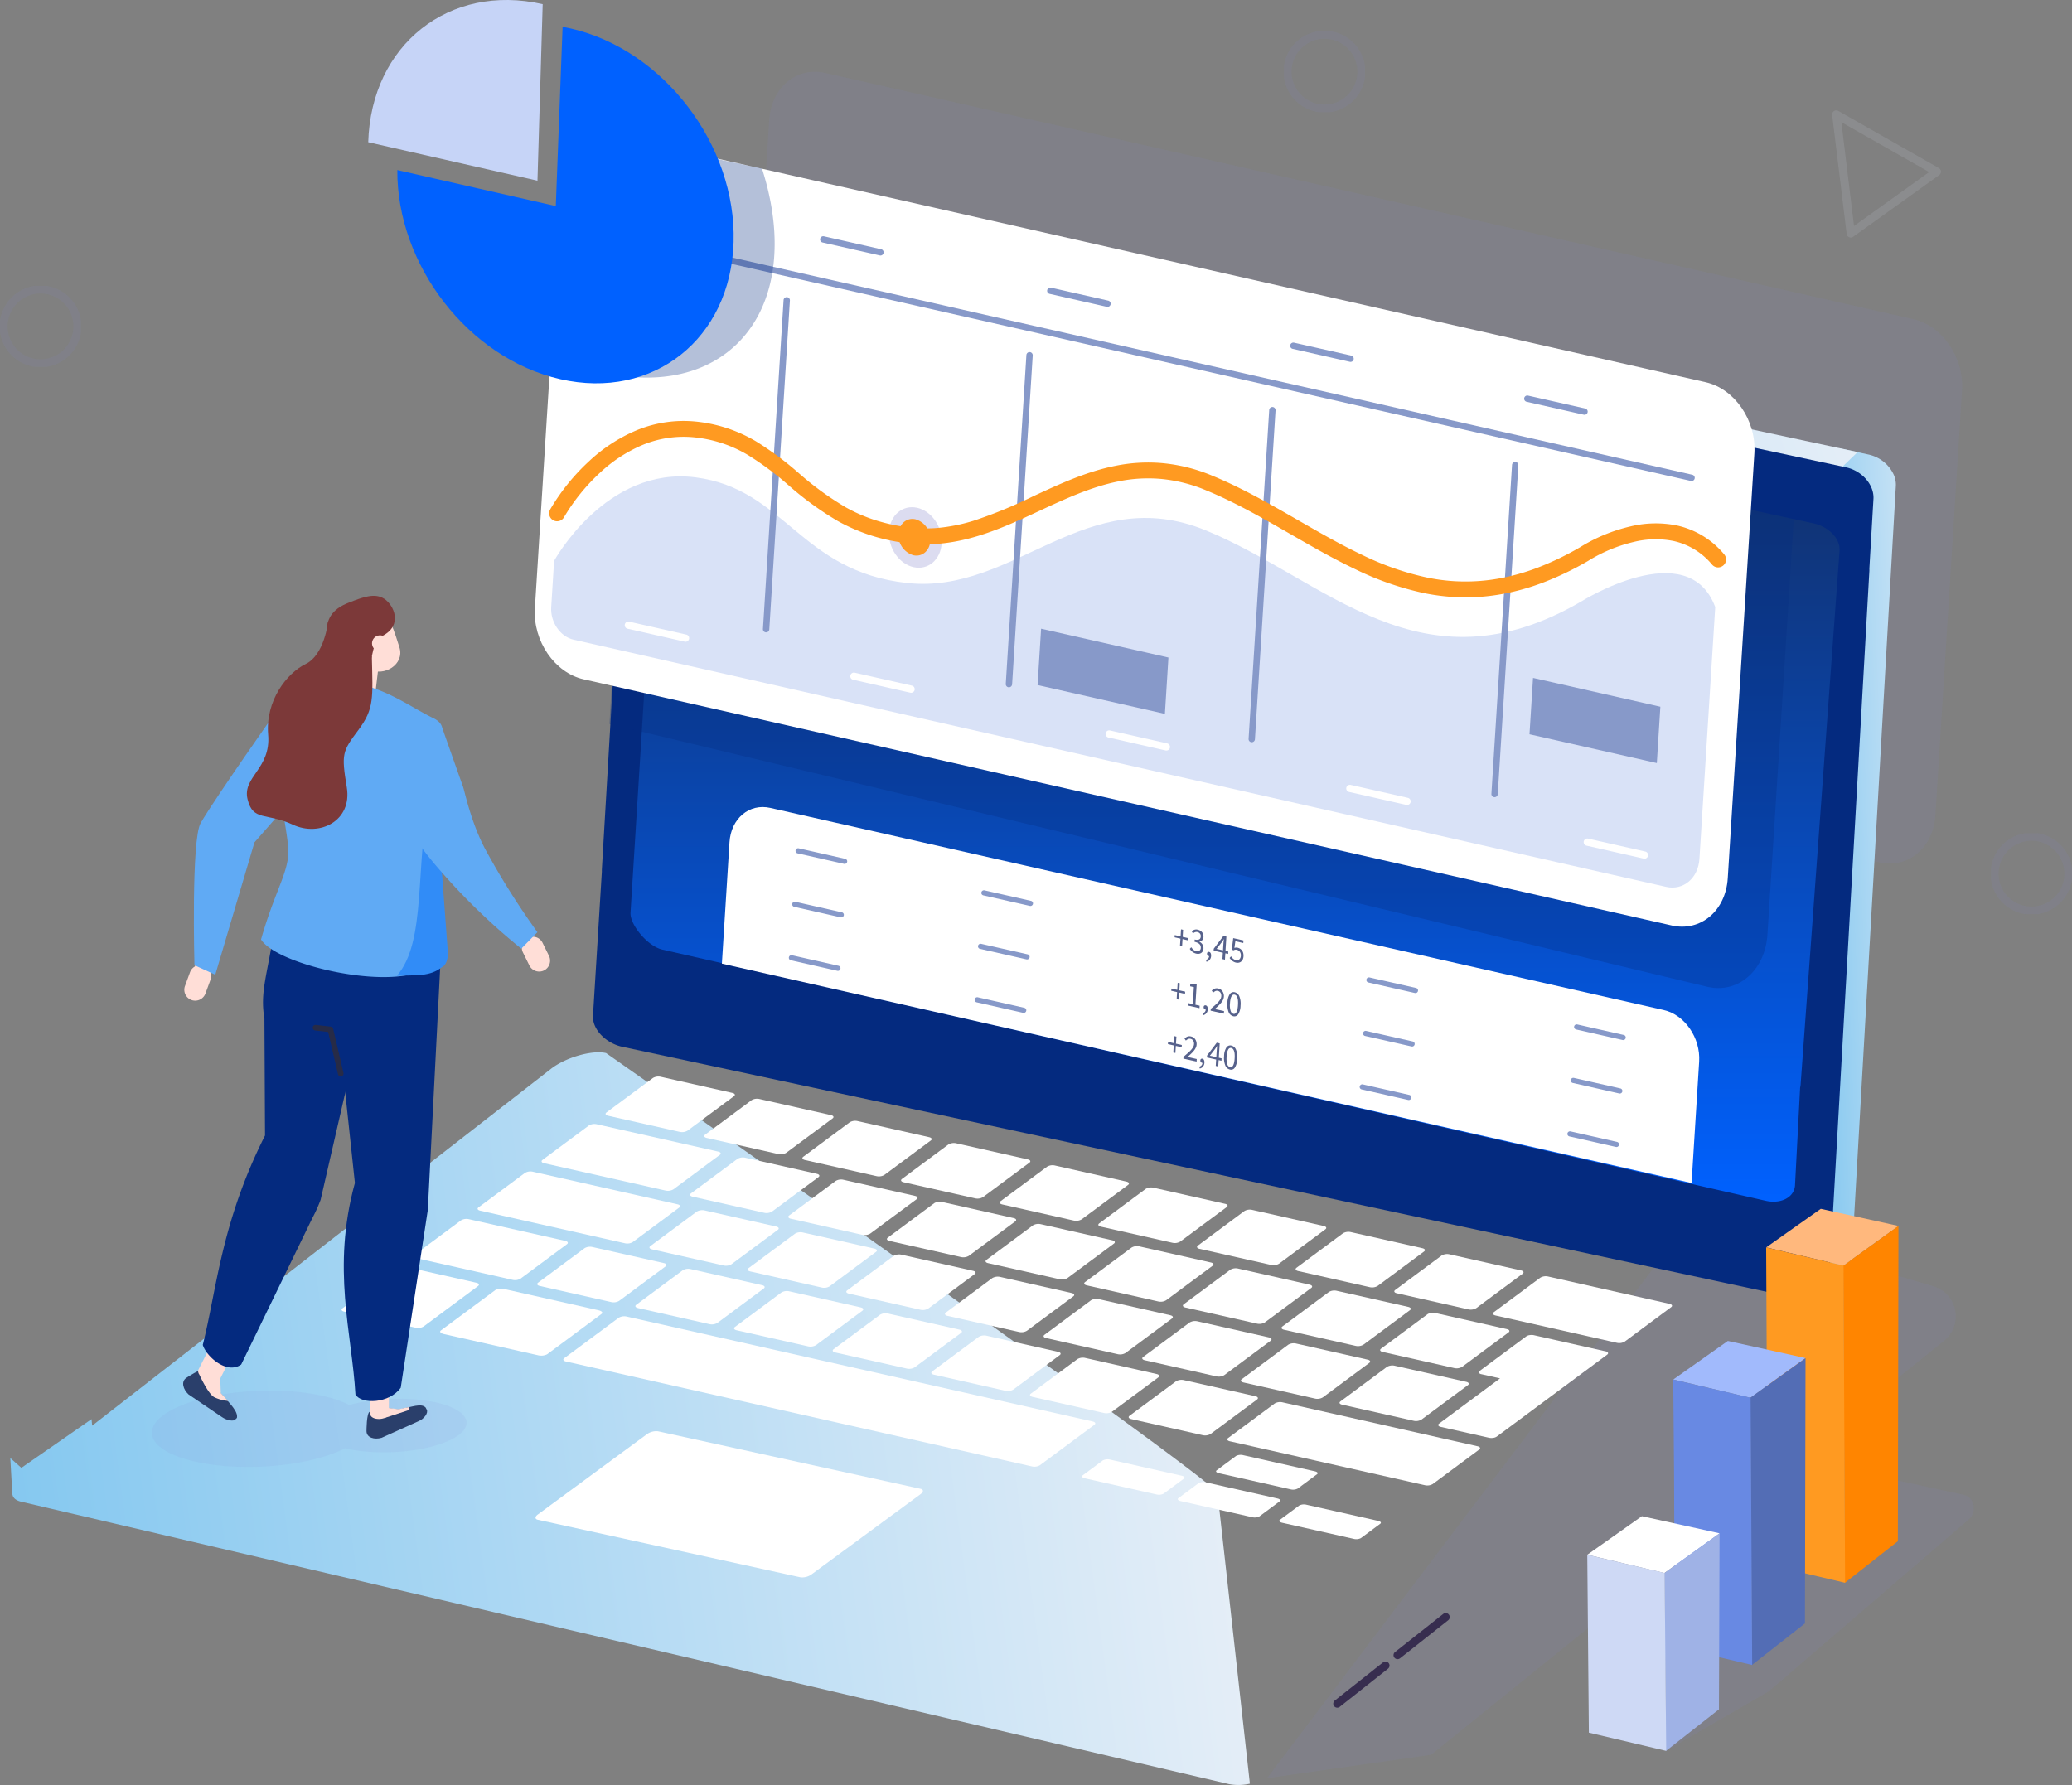 <svg id="digital-marketing-score" xmlns="http://www.w3.org/2000/svg" xmlns:xlink="http://www.w3.org/1999/xlink" width="556.516" height="479.489" viewBox="0 0 556.516 479.489">
  <rect x="0" y="0" width="556.516" height="479.489" fill="#808080" stroke="none"/>
  <defs>
    <clipPath id="clip-path">
      <rect id="Rectangle_5396" data-name="Rectangle 5396" width="556.516" height="479.489" fill="none"/>
    </clipPath>
    <clipPath id="clip-path-2">
      <rect id="Rectangle_5394" data-name="Rectangle 5394" width="327.617" height="212.693" fill="none"/>
    </clipPath>
    <clipPath id="clip-path-3">
      <rect id="Rectangle_5395" data-name="Rectangle 5395" width="185.01" height="151.23" fill="none"/>
    </clipPath>
    <linearGradient id="linear-gradient" x1="-0.019" y1="0.398" x2="1.696" y2="-0.234" gradientUnits="objectBoundingBox">
      <stop offset="0" stop-color="#85c8f0"/>
      <stop offset="1" stop-color="#eff2f8"/>
    </linearGradient>
    <linearGradient id="linear-gradient-2" x1="-0.019" y1="0.398" x2="1.063" y2="0.311" xlink:href="#linear-gradient"/>
    <clipPath id="clip-path-4">
      <path id="Path_29993" data-name="Path 29993" d="M150.6,309.312,6.178,419.978c-3.954,3.09-4.126,6.325-.381,7.191l323.555,74.768c3.744.865,10.044-.955,14-4.045l141.8-110.781c3.954-3.089,4.126-6.325.381-7.191L165.15,305.887a12.331,12.331,0,0,0-2.734-.274c-3.776,0-8.694,1.263-11.814,3.7" transform="translate(-3.097 -305.613)" fill="none"/>
    </clipPath>
    <linearGradient id="linear-gradient-6" x1="0.5" x2="0.5" y2="1" gradientUnits="objectBoundingBox">
      <stop offset="0" stop-color="#162447"/>
      <stop offset="1" stop-color="#0061ff"/>
    </linearGradient>
    <clipPath id="clip-path-5">
      <rect id="Rectangle_5398" data-name="Rectangle 5398" width="21.769" height="21.769" fill="none"/>
    </clipPath>
    <clipPath id="clip-path-8">
      <rect id="Rectangle_5401" data-name="Rectangle 5401" width="319.1" height="200.127" fill="none"/>
    </clipPath>
    <clipPath id="clip-path-9">
      <rect id="Rectangle_5402" data-name="Rectangle 5402" width="84.533" height="20.525" fill="none"/>
    </clipPath>
    <clipPath id="clip-path-10">
      <rect id="Rectangle_5403" data-name="Rectangle 5403" width="82.698" height="74.324" fill="none"/>
    </clipPath>
    <clipPath id="clip-path-11">
      <rect id="Rectangle_5404" data-name="Rectangle 5404" width="58.768" height="66.96" fill="none"/>
    </clipPath>
    <clipPath id="clip-path-12">
      <path id="Path_30106" data-name="Path 30106" d="M162.167,56.225,119.6,46.549c-.149,25.6,19.21,50.594,43.769,56.176,24.939,5.669,45.782-10.824,46.552-36.837S191.1,14.189,166.162,8.52c-.728-.166-1.451-.305-2.17-.431Z" transform="translate(-119.601 -8.089)" fill="none"/>
    </clipPath>
    <linearGradient id="linear-gradient-7" x1="-1.168" y1="4.708" x2="-1.158" y2="4.708" xlink:href="#linear-gradient-6"/>
  </defs>
  <g id="Group_18446" data-name="Group 18446">
    <g id="Group_18415" data-name="Group 18415">
      <g id="Group_18414" data-name="Group 18414" clip-path="url(#clip-path)">
        <g id="Group_18410" data-name="Group 18410" transform="translate(199.402 19.284)" opacity="0.1">
          <g id="Group_18409" data-name="Group 18409">
            <g id="Group_18408" data-name="Group 18408" clip-path="url(#clip-path-2)">
              <path id="Path_29986" data-name="Path 29986" d="M537.986,88.058,245.729,21.931c-7.769-1.758-14.512,3.926-15.062,12.7L223.513,148.8c-.55,8.769,5.3,17.3,13.072,19.061l292.257,66.126c7.768,1.758,14.512-3.926,15.062-12.7l7.155-114.172c.55-8.769-5.3-17.3-13.072-19.061" transform="translate(-223.477 -21.612)" fill="#8288d4"/>
            </g>
          </g>
        </g>
        <g id="Group_18413" data-name="Group 18413" transform="translate(340.295 326.437)" opacity="0.1">
          <g id="Group_18412" data-name="Group 18412">
            <g id="Group_18411" data-name="Group 18411" clip-path="url(#clip-path-3)">
              <path id="Path_29987" data-name="Path 29987" d="M381.381,517.08l44.087-6.29L563.253,399.563a8.427,8.427,0,0,0-2.9-14.639L495.931,365.85Z" transform="translate(-381.381 -365.85)" fill="#8288d4"/>
            </g>
          </g>
        </g>
        <path id="Path_29988" data-name="Path 29988" d="M567.889,144.609a6.8,6.8,0,0,0-.543-2.486l-.006-.016a9.738,9.738,0,0,0-6.235-5.322c-.169-.049-.339-.092-.512-.13l-7.651-1.639-8.243,6.728c1.231.284,8.664,1.272,9.718,1.975,3.151,1.427,5.743,4.65,5.346,8.257l-1.387,23.615c-.481-.1-5.581,7.276-5.42,7.36.021.011-5.015,176.1-5.015,176.1-.046.8-2.929,6.572-2.184,5.982l7.671-8.172a9.492,9.492,0,0,0,2.7-5.835L567.764,147.1c.054-1.087.137-1.985.125-2.456a.125.125,0,0,0,0-.04" transform="translate(-58.68 -14.545)" fill="url(#linear-gradient)"/>
        <path id="Path_29989" data-name="Path 29989" d="M519.9,127.946l-313.2-67.061-.021,0-.467-.1h0a9.621,9.621,0,0,0-2.831-.316h0a8.13,8.13,0,0,0-1.1.133,6.527,6.527,0,0,0-2.762,1.241l-4.974,3.947a36.266,36.266,0,0,0,4.736,1.664l313.691,67.166ZM203.842,62.07Z" transform="translate(-20.956 -6.513)" fill="url(#linear-gradient-2)"/>
        <path id="Path_29990" data-name="Path 29990" d="M515.061,132.5,199.054,64.839c-4.288-.917-7.939,1.384-8.162,5.143l-10.009,170.53c-.011.189-.007.377,0,.566L178.5,279.791c-.221,3.76,3.568,7.445,7.857,8.363l316,67.66c4.289.918,7.945-1.382,8.162-5.142l10.8-190.3a6.066,6.066,0,0,0,0-.675l1.1-18.727c.221-3.759-3.076-7.549-7.364-8.467" transform="translate(-19.229 -6.963)" fill="#042a7f"/>
        <path id="Path_29991" data-name="Path 29991" d="M488.068,384.75l-11.008,8.486-3-4.379L163.133,317.007c-3.745-.866-10.848,1.157-14.8,4.246L25.1,417.1l-.16-1.763L6.091,428.428l-2.839-.257,1.071,7.638c.454,1.611,1.8-.337,3.068-.045l323.074,77.622c3.745.866,10.068-.753,14.022-3.843L483.072,401.38c2.158-1.686,3.759-4.613,3.641-5.977Z" transform="translate(-0.35 -34.129)" fill="url(#linear-gradient-2)"/>
        <path id="Path_29992" data-name="Path 29992" d="M163.116,317.006c-3.745-.866-10.847,1.157-14.8,4.247L25.083,417.1l-.159-1.762L6.074,428.427,3.1,425.792l.533,9.361c.022,1.545,1.272,2.115,2.541,2.408l324.28,75.825a13.786,13.786,0,0,0,5.585-.122l-8.677-77.955c2.158-1.686-164.24-118.3-164.24-118.3" transform="translate(-0.333 -34.129)" fill="url(#linear-gradient-2)"/>
      </g>
    </g>
    <g id="Group_18417" data-name="Group 18417" transform="translate(2.763 272.69)">
      <g id="Group_18416" data-name="Group 18416" clip-path="url(#clip-path-4)">
        <rect id="Rectangle_5397" data-name="Rectangle 5397" width="487.222" height="197.189" transform="translate(-1.045 0)" fill="url(#linear-gradient-2)"/>
      </g>
    </g>
    <g id="Group_18440" data-name="Group 18440" transform="translate(0 0)">
      <g id="Group_18445" data-name="Group 18445">
        <path id="Path_29994" data-name="Path 29994" d="M204.293,338.641a2.907,2.907,0,0,1-2.075.324l-19.243-4.334c-.694-.156-.891-.556-.441-.891l12.475-9.256a2.9,2.9,0,0,1,2.076-.324l19.243,4.334c.692.156.892.554.44.89Z" transform="translate(-19.638 -34.915)" fill="#fff"/>
        <path id="Path_29995" data-name="Path 29995" d="M229.73,363a2.894,2.894,0,0,1-2.082.326l-19.24-4.333c-.693-.156-.886-.554-.431-.891l12.48-9.261a2.894,2.894,0,0,1,2.062-.319l19.241,4.333c.7.158.892.557.45.885Z" transform="translate(-22.379 -37.539)" fill="#fff"/>
        <path id="Path_29996" data-name="Path 29996" d="M217.5,378.872a2.893,2.893,0,0,1-2.07.32l-19.245-4.335c-.683-.154-.9-.551-.444-.886l12.482-9.262a2.93,2.93,0,0,1,2.067-.319l19.244,4.335c.692.155.89.556.448.884Z" transform="translate(-21.061 -39.249)" fill="#fff"/>
        <path id="Path_29997" data-name="Path 29997" d="M183.7,389.888a2.906,2.906,0,0,1-2.066.323l-19.244-4.334c-.686-.154-.884-.556-.439-.887l12.479-9.26a2.921,2.921,0,0,1,2.071-.325l19.244,4.334c.689.154.881.557.434.889Z" transform="translate(-17.422 -40.436)" fill="#fff"/>
        <path id="Path_29998" data-name="Path 29998" d="M124.825,397.415a2.9,2.9,0,0,1-2.073.322L103.509,393.4c-.694-.156-.893-.554-.443-.889l14.651-10.871a2.931,2.931,0,0,1,2.074-.321l19.242,4.334c.693.155.883.56.443.887Z" transform="translate(-11.077 -41.073)" fill="#fff"/>
        <path id="Path_29999" data-name="Path 29999" d="M161.2,405.608a3.576,3.576,0,0,1-2.467.233l-25.211-5.678c-.9-.2-1.28-.642-.831-.975l14.653-10.872a3.625,3.625,0,0,1,2.461-.234l25.21,5.677c.914.206,1.277.65.837.976Z" transform="translate(-14.274 -41.797)" fill="#fff"/>
        <path id="Path_30000" data-name="Path 30000" d="M347.639,448.553a2.767,2.767,0,0,1-1.936.22l-19.228-4.33c-.7-.158-.968-.512-.593-.79l5.417-4.02a2.8,2.8,0,0,1,1.951-.218l19.228,4.331c.693.155.95.511.579.786Z" transform="translate(-35.089 -47.33)" fill="#fff"/>
        <path id="Path_30001" data-name="Path 30001" d="M376.461,455.4a2.767,2.767,0,0,1-1.936.22l-19.228-4.33c-.7-.158-.968-.512-.593-.79l5.417-4.02a2.8,2.8,0,0,1,1.95-.218l19.228,4.33c.692.156.949.512.578.787Z" transform="translate(-38.194 -48.068)" fill="#fff"/>
        <path id="Path_30002" data-name="Path 30002" d="M407,461.969a2.764,2.764,0,0,1-1.914.2l-19.235-4.332c-.69-.155-.973-.5-.612-.77l5.218-3.872a2.8,2.8,0,0,1,1.919-.2l19.235,4.332c.693.156.964.5.607.769Z" transform="translate(-41.485 -48.793)" fill="#fff"/>
        <path id="Path_30003" data-name="Path 30003" d="M387.976,447.056a2.76,2.76,0,0,1-1.914.2l-19.235-4.331c-.69-.155-.973-.5-.612-.77l5.218-3.872a2.8,2.8,0,0,1,1.919-.2l19.235,4.332c.692.156.964.5.607.769Z" transform="translate(-39.435 -47.187)" fill="#fff"/>
        <path id="Path_30004" data-name="Path 30004" d="M297.558,436.3a2.924,2.924,0,0,1-2.083.319l-125.216-28.2c-.683-.153-.9-.555-.445-.889l14.652-10.872a2.953,2.953,0,0,1,2.075-.32l125.217,28.2c.7.156.893.563.453.89Z" transform="translate(-18.268 -42.691)" fill="#fff"/>
        <path id="Path_30005" data-name="Path 30005" d="M158.946,403.8a.331.331,0,0,1-.2,0l-14.709-3.313c-.08-.019-.125-.051-.1-.071l.91-.675a.324.324,0,0,1,.2,0l14.709,3.312c.081.019.126.051.1.071Z" transform="translate(-15.506 -43.063)" fill="#fff"/>
        <path id="Path_30006" data-name="Path 30006" d="M117.686,393.016a.159.159,0,0,1-.114.023l-6.244-1.406c-.034-.008-.04-.031-.012-.052l.91-.675a.162.162,0,0,1,.113-.024l6.244,1.407c.035.008.04.031.012.052Z" transform="translate(-11.99 -42.11)" fill="#fff"/>
        <path id="Path_30007" data-name="Path 30007" d="M213.264,396.534a2.908,2.908,0,0,1-2.075.32l-19.241-4.333c-.683-.153-.891-.558-.446-.888l12.479-9.26a2.949,2.949,0,0,1,2.079-.324l19.24,4.333c.7.157.89.559.443.891Z" transform="translate(-20.605 -41.152)" fill="#fff"/>
        <path id="Path_30008" data-name="Path 30008" d="M242.956,403.221a2.915,2.915,0,0,1-2.066.323l-19.24-4.333c-.69-.155-.892-.558-.447-.889l12.479-9.26a2.936,2.936,0,0,1,2.08-.323L255,393.072c.683.153.881.557.434.889Z" transform="translate(-23.805 -41.872)" fill="#fff"/>
        <path id="Path_30009" data-name="Path 30009" d="M272.652,409.908a2.907,2.907,0,0,1-2.066.323L251.341,405.9c-.687-.155-.882-.556-.436-.887l12.478-9.26a2.912,2.912,0,0,1,2.07-.325l19.244,4.334c.688.154.881.557.434.889Z" transform="translate(-27.004 -42.593)" fill="#fff"/>
        <path id="Path_30010" data-name="Path 30010" d="M302.346,416.595a2.9,2.9,0,0,1-2.067.322l-19.244-4.334c-.7-.156-.891-.558-.446-.888l12.479-9.26a2.916,2.916,0,0,1,2.078-.324l19.245,4.334c.692.156.882.558.435.89Z" transform="translate(-30.202 -43.313)" fill="#fff"/>
        <path id="Path_30011" data-name="Path 30011" d="M332.044,423.283a2.931,2.931,0,0,1-2.083.319l-19.236-4.331c-.688-.155-.883-.556-.437-.887l12.479-9.26a2.913,2.913,0,0,1,2.069-.326l19.237,4.333c.7.156.9.56.45.892Z" transform="translate(-33.401 -44.033)" fill="#fff"/>
        <path id="Path_30012" data-name="Path 30012" d="M361.742,429.959a2.917,2.917,0,0,1-2.072.321l-19.238-4.332c-.692-.156-.891-.558-.445-.889l12.479-9.26a2.923,2.923,0,0,1,2.078-.323l19.238,4.332c.69.155.886.559.439.891Z" transform="translate(-36.601 -44.753)" fill="#fff"/>
        <path id="Path_30013" data-name="Path 30013" d="M424.618,444.12a2.909,2.909,0,0,1-2.072.321l-52.424-11.806c-.693-.156-.889-.557-.443-.888l12.478-9.26a2.919,2.919,0,0,1,2.076-.324l52.424,11.806c.693.156.886.559.439.89Z" transform="translate(-39.8 -45.473)" fill="#fff"/>
        <path id="Path_30014" data-name="Path 30014" d="M247.052,385.515a2.861,2.861,0,0,1-2.061.322L225.746,381.5c-.692-.155-.892-.549-.44-.885l12.482-9.262a2.9,2.9,0,0,1,2.063-.319l19.245,4.334c.7.157.881.554.439.882Z" transform="translate(-24.246 -39.965)" fill="#fff"/>
        <path id="Path_30015" data-name="Path 30015" d="M276.753,392.2a2.892,2.892,0,0,1-2.066.321l-19.251-4.336c-.684-.154-.887-.549-.435-.884l12.482-9.262a2.9,2.9,0,0,1,2.057-.32l19.251,4.336c.686.154.885.556.443.883Z" transform="translate(-27.445 -40.686)" fill="#fff"/>
        <path id="Path_30016" data-name="Path 30016" d="M306.447,398.891a2.9,2.9,0,0,1-2.07.319l-19.241-4.333c-.681-.153-.9-.551-.449-.887l12.482-9.262a2.944,2.944,0,0,1,2.072-.317l19.24,4.333c.688.154.89.556.448.884Z" transform="translate(-30.644 -41.406)" fill="#fff"/>
        <path id="Path_30017" data-name="Path 30017" d="M336.137,405.577a2.887,2.887,0,0,1-2.067.32l-19.237-4.332c-.693-.156-.9-.551-.445-.886l12.482-9.263a2.913,2.913,0,0,1,2.067-.318l19.238,4.333c.69.155.886.555.444.883Z" transform="translate(-33.843 -42.127)" fill="#fff"/>
        <path id="Path_30018" data-name="Path 30018" d="M365.843,412.255a2.89,2.89,0,0,1-2.067.32l-19.249-4.335c-.693-.156-.891-.55-.439-.885l12.482-9.262a2.89,2.89,0,0,1,2.061-.319l19.25,4.336c.687.154.886.555.444.883Z" transform="translate(-37.042 -42.846)" fill="#fff"/>
        <path id="Path_30019" data-name="Path 30019" d="M395.529,418.941a2.878,2.878,0,0,1-2.064.321L374.23,414.93c-.7-.157-.9-.551-.451-.887l12.482-9.263a2.915,2.915,0,0,1,2.074-.316l19.235,4.331c.69.155.883.555.442.883Z" transform="translate(-40.241 -43.566)" fill="#fff"/>
        <path id="Path_30020" data-name="Path 30020" d="M425.223,425.627a2.887,2.887,0,0,1-2.065.321l-19.249-4.335c-.687-.155-.885-.548-.433-.884l12.482-9.262a2.892,2.892,0,0,1,2.055-.32l19.25,4.335c.687.155.883.555.442.883Z" transform="translate(-43.44 -44.286)" fill="#fff"/>
        <path id="Path_30021" data-name="Path 30021" d="M259.287,369.64a2.9,2.9,0,0,1-2.078.327l-19.243-4.334c-.684-.154-.881-.552-.426-.89l12.48-9.26a2.894,2.894,0,0,1,2.058-.321L271.32,359.5c.7.156.89.556.447.884Z" transform="translate(-25.564 -38.255)" fill="#fff"/>
        <path id="Path_30022" data-name="Path 30022" d="M288.974,376.327a2.9,2.9,0,0,1-2.071.327l-19.243-4.333c-.692-.156-.891-.555-.435-.892l12.479-9.261a2.913,2.913,0,0,1,2.068-.319l19.242,4.333c.684.154.883.555.44.883Z" transform="translate(-28.762 -38.975)" fill="#fff"/>
        <path id="Path_30023" data-name="Path 30023" d="M318.672,383.013a2.9,2.9,0,0,1-2.082.326l-19.239-4.333c-.687-.154-.884-.553-.428-.891l12.479-9.261a2.906,2.906,0,0,1,2.061-.32l19.239,4.333c.7.157.892.557.45.885Z" transform="translate(-31.961 -39.696)" fill="#fff"/>
        <path id="Path_30024" data-name="Path 30024" d="M348.36,389.7a2.874,2.874,0,0,1-2.071.327l-19.244-4.334c-.693-.155-.891-.554-.436-.892l12.48-9.26a2.9,2.9,0,0,1,2.067-.319l19.244,4.333c.7.157.882.555.44.883Z" transform="translate(-35.159 -40.416)" fill="#fff"/>
        <path id="Path_30025" data-name="Path 30025" d="M378.063,396.377A2.892,2.892,0,0,1,376,396.7l-19.244-4.333c-.7-.157-.889-.554-.434-.892l12.48-9.261a2.893,2.893,0,0,1,2.065-.319l19.244,4.334c.682.153.878.553.435.882Z" transform="translate(-38.359 -41.135)" fill="#fff"/>
        <path id="Path_30026" data-name="Path 30026" d="M407.763,403.065a2.906,2.906,0,0,1-2.084.325l-19.241-4.333c-.681-.153-.885-.553-.43-.891l12.48-9.261a2.918,2.918,0,0,1,2.062-.319l19.241,4.333c.7.158.895.558.452.886Z" transform="translate(-41.558 -41.856)" fill="#fff"/>
        <path id="Path_30027" data-name="Path 30027" d="M437.451,409.751a2.9,2.9,0,0,1-2.074.327l-19.244-4.334c-.693-.156-.889-.554-.434-.891l12.48-9.261a2.9,2.9,0,0,1,2.066-.319l19.243,4.334c.687.155.883.555.442.883Z" transform="translate(-44.757 -42.576)" fill="#fff"/>
        <path id="Path_30028" data-name="Path 30028" d="M198.42,355.945a2.9,2.9,0,0,1-2.08.326l-32.626-7.347c-.694-.156-.893-.555-.438-.893l12.48-9.261a2.909,2.909,0,0,1,2.07-.318l32.626,7.347c.694.157.89.557.448.885Z" transform="translate(-17.563 -36.455)" fill="#fff"/>
        <path id="Path_30029" data-name="Path 30029" d="M484.786,401.784a2.9,2.9,0,0,1-2.075.323l-32.628-7.347c-.682-.154-.888-.555-.437-.89l12.476-9.257a2.917,2.917,0,0,1,2.072-.324l32.627,7.348c.693.156.892.554.44.89Z" transform="translate(-48.414 -41.393)" fill="#fff"/>
        <path id="Path_30030" data-name="Path 30030" d="M185.427,371.649a2.872,2.872,0,0,1-2.07.319l-38.895-8.759c-.694-.157-.9-.551-.446-.887l12.482-9.262a2.908,2.908,0,0,1,2.068-.318l38.895,8.759c.7.157.89.556.448.884Z" transform="translate(-15.489 -37.994)" fill="#fff"/>
        <path id="Path_30031" data-name="Path 30031" d="M153.209,383.021a2.914,2.914,0,0,1-2.074.321L125.2,377.5c-.694-.156-.89-.557-.444-.888l12.479-9.26a2.92,2.92,0,0,1,2.077-.324l25.934,5.841c.693.156.888.559.441.89Z" transform="translate(-13.414 -39.534)" fill="#fff"/>
        <path id="Path_30032" data-name="Path 30032" d="M233.982,345.326a2.9,2.9,0,0,1-2.079.322l-19.23-4.33c-.692-.156-.892-.556-.442-.89l12.476-9.257a2.911,2.911,0,0,1,2.077-.323l19.228,4.331c.7.157.9.554.445.89Z" transform="translate(-22.837 -35.636)" fill="#fff"/>
        <path id="Path_30033" data-name="Path 30033" d="M263.544,351.973a2.912,2.912,0,0,1-2.078.323l-19.242-4.334c-.689-.155-.89-.555-.44-.89l12.475-9.257a2.91,2.91,0,0,1,2.075-.323l19.242,4.333c.693.156.895.555.443.891Z" transform="translate(-26.021 -36.351)" fill="#fff"/>
        <path id="Path_30034" data-name="Path 30034" d="M293.226,358.657a2.876,2.876,0,0,1-2.067.325l-19.243-4.333c-.688-.155-.886-.555-.435-.889l12.476-9.257a2.9,2.9,0,0,1,2.07-.325l19.243,4.334c.7.156.884.552.432.888Z" transform="translate(-29.22 -37.072)" fill="#fff"/>
        <path id="Path_30035" data-name="Path 30035" d="M322.93,365.346a2.909,2.909,0,0,1-2.076.323l-19.23-4.331c-.7-.157-.893-.556-.443-.89l12.476-9.257a2.9,2.9,0,0,1,2.078-.323l19.23,4.331c.691.155.893.554.442.89Z" transform="translate(-32.42 -37.792)" fill="#fff"/>
        <path id="Path_30036" data-name="Path 30036" d="M352.613,372.031a2.871,2.871,0,0,1-2.066.326l-19.238-4.333c-.7-.157-.893-.556-.443-.89l12.475-9.257a2.9,2.9,0,0,1,2.078-.322l19.237,4.332c.7.157.884.552.432.888Z" transform="translate(-35.618 -38.513)" fill="#fff"/>
        <path id="Path_30037" data-name="Path 30037" d="M382.323,378.71a2.905,2.905,0,0,1-2.069.325L361,374.7c-.687-.154-.882-.553-.431-.887l12.475-9.257a2.892,2.892,0,0,1,2.066-.326l19.249,4.335c.684.154.886.553.435.889Z" transform="translate(-38.818 -39.232)" fill="#fff"/>
        <path id="Path_30038" data-name="Path 30038" d="M412.017,385.4a2.9,2.9,0,0,1-2.075.323L390.7,381.387c-.7-.156-.9-.557-.446-.89l12.476-9.257a2.909,2.909,0,0,1,2.081-.322l19.24,4.333c.693.156.892.554.44.89Z" transform="translate(-42.016 -39.952)" fill="#fff"/>
        <path id="Path_30039" data-name="Path 30039" d="M441.7,392.082a2.881,2.881,0,0,1-2.063.326l-19.255-4.336c-.684-.153-.879-.552-.428-.887l12.475-9.257a2.886,2.886,0,0,1,2.063-.326l19.256,4.336c.687.154.88.551.428.887Z" transform="translate(-45.215 -40.672)" fill="#fff"/>
        <path id="Path_30040" data-name="Path 30040" d="M458.618,401.959a3.034,3.034,0,0,0-1.122-.021,2.142,2.142,0,0,0-.934.343l-12.48,9.261c-.21.155-.3.337-.219.513a.947.947,0,0,0,.643.377l5.024,1.131-16.365,12.144c-.211.156-.292.341-.205.511a.932.932,0,0,0,.65.375l12.963,2.919a3.084,3.084,0,0,0,1.128.026,2.163,2.163,0,0,0,.948-.344l29.666-22.013c.21-.155.292-.335.2-.508a.916.916,0,0,0-.653-.378Z" transform="translate(-46.639 -43.296)" fill="#fff"/>
        <path id="Path_30041" data-name="Path 30041" d="M150.909,379.7a.331.331,0,0,1-.2,0L136,376.389c-.08-.019-.125-.05-.1-.071l.91-.675a.331.331,0,0,1,.2,0l14.709,3.312c.081.019.126.051.1.071Z" transform="translate(-14.64 -40.466)" fill="#fff"/>
        <path id="Path_30042" data-name="Path 30042" d="M232.348,470.112,161.822,454.66c-.816-.178-.816-.817,0-1.42l29.317-21.577a4.294,4.294,0,0,1,2.971-.769l70.526,15.452c.816.179.816.817,0,1.42l-29.317,21.577a4.29,4.29,0,0,1-2.971.769" transform="translate(-17.367 -46.415)" fill="#fff"/>
        <path id="Path_30043" data-name="Path 30043" d="M507.592,149.729,208.149,84.941c-4.063-.878-7.541.971-7.772,4.134L198.91,109.2a4.3,4.3,0,0,0-.129.753L189.8,254.267c-.231,3.162,4.559,9.084,8.623,9.964l296.369,67.482c4.064.879,7.546-.969,7.773-4.133l1.374-26.324a4.227,4.227,0,0,0,.13-.754l10.459-143.457c.231-3.161-2.875-6.436-6.939-7.316" transform="translate(-20.446 -9.128)" fill="url(#linear-gradient-6)"/>
        <path id="Path_30044" data-name="Path 30044" d="M420.564,498.008a1.077,1.077,0,0,1-.68-1.922l12.953-10.236a1.078,1.078,0,0,1,1.337,1.691L421.22,497.777a1.083,1.083,0,0,1-.657.231" transform="translate(-45.19 -52.316)" fill="#372d4f"/>
        <path id="Path_30045" data-name="Path 30045" d="M402.427,512.611a1.077,1.077,0,0,1-.68-1.922L414.7,500.453a1.078,1.078,0,0,1,1.337,1.692L403.084,512.38a1.085,1.085,0,0,1-.657.231" transform="translate(-43.236 -53.889)" fill="#372d4f"/>
        <g id="Group_18420" data-name="Group 18420" transform="translate(344.851 8.364)" opacity="0.1">
          <g id="Group_18419" data-name="Group 18419">
            <g id="Group_18418" data-name="Group 18418" clip-path="url(#clip-path-5)">
              <path id="Ellipse_9385" data-name="Ellipse 9385" d="M9.917-1.084a11,11,0,0,1,11,11,11,11,0,0,1-11,11,11,11,0,0,1-11-11,11,11,0,0,1,11-11Zm0,19.833A8.832,8.832,0,1,0,1.085,9.917,8.842,8.842,0,0,0,9.917,18.749Z" transform="translate(-2.073 5.518) rotate(-22.5)" fill="#8288d4"/>
            </g>
          </g>
        </g>
        <g id="Group_18423" data-name="Group 18423" transform="translate(0 76.787)" opacity="0.1">
          <g id="Group_18422" data-name="Group 18422">
            <g id="Group_18421" data-name="Group 18421" clip-path="url(#clip-path-5)">
              <path id="Ellipse_9386" data-name="Ellipse 9386" d="M9.917-1.085a11,11,0,0,1,11,11,11,11,0,0,1-11,11,11,11,0,0,1-11-11,11,11,0,0,1,11-11Zm0,19.833A8.832,8.832,0,1,0,1.084,9.917,8.842,8.842,0,0,0,9.917,18.749Z" transform="translate(-2.42 15.32) rotate(-63.435)" fill="#8288d4"/>
            </g>
          </g>
        </g>
        <g id="Group_18426" data-name="Group 18426" transform="translate(534.747 223.809)" opacity="0.1">
          <g id="Group_18425" data-name="Group 18425">
            <g id="Group_18424" data-name="Group 18424" clip-path="url(#clip-path-5)">
              <path id="Ellipse_9387" data-name="Ellipse 9387" d="M9.917-1.084a11,11,0,0,1,11,11,11,11,0,0,1-11,11,11,11,0,0,1-11-11,11,11,0,0,1,11-11Zm0,19.833A8.832,8.832,0,1,0,1.085,9.917,8.842,8.842,0,0,0,9.917,18.749Z" transform="matrix(0.924, -0.383, 0.383, 0.924, -2.073, 5.517)" fill="#8288d4"/>
            </g>
          </g>
        </g>
        <path id="Path_30046" data-name="Path 30046" d="M477.746,343.954,217.3,285.027l2.043-32.6c.4-6.378,5.3-10.512,10.954-9.233l239.981,54.3c5.65,1.279,9.907,7.485,9.507,13.863Z" transform="translate(-23.41 -26.174)" fill="#fff"/>
        <path id="Line_687" data-name="Line 687" d="M12.489,3.519a.7.7,0,0,1-.154-.017L-.153.676A.693.693,0,0,1-.676-.153.693.693,0,0,1,.153-.676L12.641,2.15a.693.693,0,0,1-.152,1.369Z" transform="translate(214.368 228.554)" fill="#8799c9"/>
        <path id="Line_688" data-name="Line 688" d="M12.489,3.519a.7.7,0,0,1-.154-.017L-.153.676A.693.693,0,0,1-.676-.153.693.693,0,0,1,.153-.676L12.641,2.15a.693.693,0,0,1-.152,1.369Z" transform="translate(212.568 257.28)" fill="#8799c9"/>
        <path id="Line_689" data-name="Line 689" d="M12.489,3.519a.7.7,0,0,1-.154-.017L-.153.676A.693.693,0,0,1-.676-.153.693.693,0,0,1,.153-.676L12.641,2.15a.693.693,0,0,1-.152,1.369Z" transform="translate(213.468 242.917)" fill="#8799c9"/>
        <path id="Line_690" data-name="Line 690" d="M12.489,3.519a.7.7,0,0,1-.154-.017L-.153.676A.693.693,0,0,1-.676-.153.693.693,0,0,1,.153-.676L12.641,2.15a.693.693,0,0,1-.152,1.369Z" transform="translate(264.272 239.845)" fill="#8799c9"/>
        <path id="Line_691" data-name="Line 691" d="M12.489,3.519a.7.7,0,0,1-.154-.017L-.153.676A.693.693,0,0,1-.676-.153.693.693,0,0,1,.153-.676L12.641,2.15a.693.693,0,0,1-.152,1.369Z" transform="translate(262.472 268.571)" fill="#8799c9"/>
        <path id="Line_692" data-name="Line 692" d="M12.489,3.519a.7.7,0,0,1-.154-.017L-.153.676A.693.693,0,0,1-.676-.153.693.693,0,0,1,.153-.676L12.641,2.15a.693.693,0,0,1-.152,1.369Z" transform="translate(263.372 254.208)" fill="#8799c9"/>
        <path id="Line_693" data-name="Line 693" d="M12.489,3.519a.7.7,0,0,1-.154-.017L-.153.676A.693.693,0,0,1-.676-.153.693.693,0,0,1,.153-.676L12.641,2.15a.693.693,0,0,1-.152,1.369Z" transform="translate(423.479 275.867)" fill="#8799c9"/>
        <path id="Line_694" data-name="Line 694" d="M12.489,3.519a.7.7,0,0,1-.154-.017L-.153.676A.693.693,0,0,1-.676-.153.693.693,0,0,1,.153-.676L12.641,2.15a.693.693,0,0,1-.152,1.369Z" transform="translate(421.679 304.594)" fill="#8799c9"/>
        <path id="Line_695" data-name="Line 695" d="M12.489,3.519a.7.7,0,0,1-.154-.017L-.153.676A.693.693,0,0,1-.676-.153.693.693,0,0,1,.153-.676L12.641,2.15a.693.693,0,0,1-.152,1.369Z" transform="translate(422.579 290.23)" fill="#8799c9"/>
        <path id="Line_696" data-name="Line 696" d="M12.489,3.519a.7.7,0,0,1-.154-.017L-.153.676A.693.693,0,0,1-.676-.153.693.693,0,0,1,.153-.676L12.641,2.15a.693.693,0,0,1-.152,1.369Z" transform="translate(367.689 263.244)" fill="#8799c9"/>
        <path id="Line_697" data-name="Line 697" d="M12.489,3.519a.7.7,0,0,1-.154-.017L-.153.676A.693.693,0,0,1-.676-.153.693.693,0,0,1,.153-.676L12.641,2.15a.693.693,0,0,1-.152,1.369Z" transform="translate(365.889 291.971)" fill="#8799c9"/>
        <path id="Line_698" data-name="Line 698" d="M12.489,3.519a.7.7,0,0,1-.154-.017L-.153.676A.693.693,0,0,1-.676-.153.693.693,0,0,1,.153-.676L12.641,2.15a.693.693,0,0,1-.152,1.369Z" transform="translate(366.789 277.607)" fill="#8799c9"/>
        <path id="Path_30047" data-name="Path 30047" d="M355.145,282.28l-1.568-.355.037-.6,1.568.355.12-1.9.559.127-.119,1.9,1.568.354-.037.6-1.568-.355-.119,1.9-.56-.127Z" transform="translate(-38.091 -30.141)" fill="#57628c"/>
        <path id="Path_30048" data-name="Path 30048" d="M359.9,286.316a2.55,2.55,0,0,1-.594-.209,2.728,2.728,0,0,1-.483-.306,2.687,2.687,0,0,1-.383-.369,2.962,2.962,0,0,1-.294-.4l.393-.443a3.712,3.712,0,0,0,.55.647,1.7,1.7,0,0,0,.808.41,1.02,1.02,0,0,0,.838-.121.933.933,0,0,0,.37-.758,1.454,1.454,0,0,0-.059-.522,1.2,1.2,0,0,0-.272-.461,1.8,1.8,0,0,0-.527-.375,3.718,3.718,0,0,0-.821-.275l.038-.612a2.657,2.657,0,0,0,.741.079,1.132,1.132,0,0,0,.5-.134.688.688,0,0,0,.286-.31,1.212,1.212,0,0,0,.106-.44,1.142,1.142,0,0,0-.209-.777,1.211,1.211,0,0,0-1.321-.387,1.877,1.877,0,0,0-.567.336l-.347-.592a2.425,2.425,0,0,1,.737-.4,1.64,1.64,0,0,1,.888-.021,2.251,2.251,0,0,1,.657.257,1.919,1.919,0,0,1,.5.424,1.676,1.676,0,0,1,.31.568,1.87,1.87,0,0,1,.079.7,1.281,1.281,0,0,1-.334.861,1.442,1.442,0,0,1-.758.391l0,.039a2.245,2.245,0,0,1,.452.3,1.915,1.915,0,0,1,.359.417,1.793,1.793,0,0,1,.225.519,1.912,1.912,0,0,1,.054.6,1.674,1.674,0,0,1-.188.707,1.311,1.311,0,0,1-.422.471,1.416,1.416,0,0,1-.6.22,1.98,1.98,0,0,1-.714-.038" transform="translate(-38.583 -30.146)" fill="#57628c"/>
        <path id="Path_30049" data-name="Path 30049" d="M363.011,288.712a1.208,1.208,0,0,0,.6-.357,1.056,1.056,0,0,0,.251-.654.268.268,0,0,1-.087-.01.616.616,0,0,1-.349-.221.623.623,0,0,1-.125-.448.472.472,0,0,1,.18-.378.461.461,0,0,1,.381-.067.613.613,0,0,1,.418.352,1.429,1.429,0,0,1,.116.726,1.742,1.742,0,0,1-.37,1.031,1.6,1.6,0,0,1-.872.533Z" transform="translate(-39.107 -30.872)" fill="#57628c"/>
        <path id="Path_30050" data-name="Path 30050" d="M369.222,286.605l-.75-.17-.107,1.71-.672-.152.107-1.711-2.472-.559.033-.526,2.6-3.435.792.179-.242,3.85.75.17Zm-1.381-.964.112-1.8c.011-.169.029-.367.051-.594s.046-.427.068-.592l-.035-.008q-.116.2-.243.389t-.26.385l-1.417,1.829Z" transform="translate(-39.357 -30.355)" fill="#57628c"/>
        <path id="Path_30051" data-name="Path 30051" d="M371.881,289.015a2.549,2.549,0,0,1-.594-.209,2.831,2.831,0,0,1-.478-.3,2.8,2.8,0,0,1-.38-.358,3.289,3.289,0,0,1-.294-.387l.377-.447a3.3,3.3,0,0,0,.542.625,1.729,1.729,0,0,0,.8.4,1.046,1.046,0,0,0,.476,0,.949.949,0,0,0,.4-.2,1.1,1.1,0,0,0,.286-.389,1.545,1.545,0,0,0,.132-.562,1.665,1.665,0,0,0-.256-1.073,1.323,1.323,0,0,0-.831-.552,1.081,1.081,0,0,0-.493-.013,2.4,2.4,0,0,0-.469.18l-.362-.358.368-2.944,2.748.622-.044.691-2.127-.482-.261,1.8a1.883,1.883,0,0,1,.408-.095,1.373,1.373,0,0,1,.452.033,2.159,2.159,0,0,1,.655.267,1.871,1.871,0,0,1,.521.478,2.07,2.07,0,0,1,.328.685,2.716,2.716,0,0,1,.079.9,2.2,2.2,0,0,1-.211.859,1.589,1.589,0,0,1-.454.563,1.468,1.468,0,0,1-.616.275,1.7,1.7,0,0,1-.7-.016" transform="translate(-39.874 -30.426)" fill="#57628c"/>
        <path id="Path_30052" data-name="Path 30052" d="M354.137,298.376l-1.568-.355.037-.6,1.568.355.12-1.9.559.127-.119,1.9,1.568.354-.037.6L354.7,298.5l-.119,1.9-.56-.127Z" transform="translate(-37.982 -31.875)" fill="#57628c"/>
        <path id="Path_30053" data-name="Path 30053" d="M357.638,301.352l1.257.285.286-4.57-1-.226.032-.515a3.62,3.62,0,0,0,.67-.041,2.143,2.143,0,0,0,.521-.153l.543.123L359.6,301.8l1.137.257-.041.661-3.1-.7Z" transform="translate(-38.524 -31.902)" fill="#57628c"/>
        <path id="Path_30054" data-name="Path 30054" d="M362,304.807a1.208,1.208,0,0,0,.6-.357,1.056,1.056,0,0,0,.251-.654.269.269,0,0,1-.087-.01.612.612,0,0,1-.474-.669.47.47,0,0,1,.181-.378.459.459,0,0,1,.38-.067.613.613,0,0,1,.418.352,1.41,1.41,0,0,1,.116.726,1.742,1.742,0,0,1-.37,1.031,1.6,1.6,0,0,1-.872.533Z" transform="translate(-38.998 -32.606)" fill="#57628c"/>
        <path id="Path_30055" data-name="Path 30055" d="M364.451,303.066q.664-.559,1.181-1.015a9.727,9.727,0,0,0,.876-.862,4.4,4.4,0,0,0,.555-.772,1.778,1.778,0,0,0,.22-.743,1.593,1.593,0,0,0-.2-.934,1.127,1.127,0,0,0-.762-.518.951.951,0,0,0-.651.075,2.208,2.208,0,0,0-.567.409l-.376-.549a2.623,2.623,0,0,1,.775-.519,1.531,1.531,0,0,1,.947-.047,1.854,1.854,0,0,1,1.174.774,2.348,2.348,0,0,1,.133,2.268,4.181,4.181,0,0,1-.522.808,8.444,8.444,0,0,1-.768.823q-.44.418-.967.881l.468.066c.161.024.314.052.457.084l1.594.36-.043.691-3.549-.8Z" transform="translate(-39.259 -32.054)" fill="#57628c"/>
        <path id="Path_30056" data-name="Path 30056" d="M371.037,305.157a1.784,1.784,0,0,1-1.248-1.13,5.456,5.456,0,0,1-.314-2.507,4.414,4.414,0,0,1,.614-2.277,1.217,1.217,0,0,1,1.352-.522,1.777,1.777,0,0,1,1.241,1.109,5.346,5.346,0,0,1,.316,2.487,4.526,4.526,0,0,1-.616,2.3,1.208,1.208,0,0,1-1.345.543m.04-.642a.627.627,0,0,0,.444-.053.963.963,0,0,0,.366-.39,2.849,2.849,0,0,0,.269-.758,7.232,7.232,0,0,0,.151-1.154,7.635,7.635,0,0,0,0-1.185,3.43,3.43,0,0,0-.17-.842,1.454,1.454,0,0,0-.308-.527.847.847,0,0,0-.426-.244.664.664,0,0,0-.449.046.912.912,0,0,0-.369.375,2.67,2.67,0,0,0-.269.743,7.2,7.2,0,0,0-.151,1.149,5.189,5.189,0,0,0,.173,2.045,1.114,1.114,0,0,0,.741.794" transform="translate(-39.801 -32.177)" fill="#57628c"/>
        <path id="Path_30057" data-name="Path 30057" d="M353.13,314.436l-1.568-.355.037-.6,1.568.355.12-1.9.559.127-.119,1.9,1.568.354-.037.6-1.568-.354-.119,1.9-.56-.127Z" transform="translate(-37.874 -33.605)" fill="#57628c"/>
        <path id="Path_30058" data-name="Path 30058" d="M356.243,317.5q.664-.559,1.181-1.014a9.739,9.739,0,0,0,.876-.862,4.4,4.4,0,0,0,.555-.772,1.791,1.791,0,0,0,.22-.743,1.593,1.593,0,0,0-.2-.934,1.127,1.127,0,0,0-.762-.518.951.951,0,0,0-.651.075,2.21,2.21,0,0,0-.567.409l-.376-.549a2.624,2.624,0,0,1,.775-.519,1.531,1.531,0,0,1,.947-.047,1.853,1.853,0,0,1,1.174.774,2.347,2.347,0,0,1,.133,2.268,4.183,4.183,0,0,1-.522.808,8.448,8.448,0,0,1-.768.823q-.44.418-.967.881l.468.066c.161.024.314.052.457.084l1.594.36-.043.691-3.549-.8Z" transform="translate(-38.375 -33.609)" fill="#57628c"/>
        <path id="Path_30059" data-name="Path 30059" d="M361,320.868a1.208,1.208,0,0,0,.6-.357,1.055,1.055,0,0,0,.251-.654.271.271,0,0,1-.087-.01.612.612,0,0,1-.474-.669.47.47,0,0,1,.181-.378.459.459,0,0,1,.38-.067.613.613,0,0,1,.418.352,1.41,1.41,0,0,1,.116.726,1.742,1.742,0,0,1-.37,1.031,1.6,1.6,0,0,1-.872.533Z" transform="translate(-38.89 -34.336)" fill="#57628c"/>
        <path id="Path_30060" data-name="Path 30060" d="M367.207,318.762l-.75-.17-.107,1.71-.672-.152.107-1.711-2.472-.559.033-.526,2.6-3.435.792.179-.242,3.85.749.17Zm-1.381-.964.112-1.8c.011-.169.029-.367.051-.594s.045-.426.068-.592l-.035-.008q-.116.2-.243.389t-.26.385l-1.417,1.829Z" transform="translate(-39.14 -33.819)" fill="#57628c"/>
        <path id="Path_30061" data-name="Path 30061" d="M370.031,321.216a1.784,1.784,0,0,1-1.248-1.13,5.48,5.48,0,0,1-.314-2.507,4.414,4.414,0,0,1,.614-2.277,1.217,1.217,0,0,1,1.352-.522,1.779,1.779,0,0,1,1.241,1.109,5.346,5.346,0,0,1,.316,2.487,4.527,4.527,0,0,1-.616,2.3,1.208,1.208,0,0,1-1.345.543m.04-.642a.626.626,0,0,0,.444-.053.962.962,0,0,0,.366-.39,2.848,2.848,0,0,0,.269-.758,7.23,7.23,0,0,0,.151-1.154,7.751,7.751,0,0,0,0-1.185,3.469,3.469,0,0,0-.17-.842,1.454,1.454,0,0,0-.308-.527.847.847,0,0,0-.426-.245.664.664,0,0,0-.449.046.912.912,0,0,0-.368.375,2.669,2.669,0,0,0-.269.743,7.206,7.206,0,0,0-.151,1.149,5.188,5.188,0,0,0,.173,2.045,1.114,1.114,0,0,0,.741.794" transform="translate(-39.693 -33.907)" fill="#57628c"/>
        <g id="Group_18429" data-name="Group 18429" transform="translate(163.7 65.292)" opacity="0.3">
          <g id="Group_18428" data-name="Group 18428">
            <g id="Group_18427" data-name="Group 18427" clip-path="url(#clip-path-8)">
              <path id="Path_30062" data-name="Path 30062" d="M190.877,73.176l-7.413,129.193,295.03,70.625c8.237,1.819,15.435-4.572,15.994-14.2l8.076-127.372Z" transform="translate(-183.464 -73.176)" fill="#042a7f"/>
            </g>
          </g>
        </g>
        <path id="Path_30063" data-name="Path 30063" d="M466.336,252.975,174.078,186.849c-7.769-1.758-13.621-10.291-13.072-19.061l7.155-114.172c.55-8.769,7.293-14.453,15.062-12.7L475.48,107.047c7.769,1.758,13.621,10.291,13.072,19.061L481.4,240.28c-.55,8.769-7.293,14.453-15.061,12.7" transform="translate(-17.341 -4.374)" fill="#fff"/>
        <path id="Path_30064" data-name="Path 30064" d="M478.568,178.518c-7.3-19.57-35.979-1.5-35.979-1.5-43.108,25.089-68.511-5.8-100.778-19.072s-51.438,17.231-80.231,14.118-32.811-25.26-56.869-28.38S166.7,166.105,166.7,166.105l-.779,12.437c-.253,4.021,2.431,7.933,5.993,8.739l293.462,66.4c4.616,1.045,8.623-2.332,8.949-7.543Z" transform="translate(-17.873 -15.45)" fill="#d9e2f7"/>
        <path id="Line_699" data-name="Line 699" d="M285.516,65.454a.855.855,0,0,1-.189-.021L-.188.831A.852.852,0,0,1-.831-.188.853.853,0,0,1,.188-.831L285.7,63.77a.853.853,0,0,1-.187,1.684Z" transform="translate(168.829 63.759)" fill="#8799c9"/>
        <path id="Line_700" data-name="Line 700" d="M0,89.195l-.054,0a.853.853,0,0,1-.8-.9L4.686-.053a.853.853,0,0,1,.9-.8.853.853,0,0,1,.8.9L.851,88.4A.853.853,0,0,1,0,89.195Z" transform="translate(205.773 80.671)" fill="#8799c9"/>
        <path id="Line_701" data-name="Line 701" d="M0,89.195l-.054,0a.852.852,0,0,1-.8-.9L4.686-.053a.853.853,0,0,1,.9-.8.852.852,0,0,1,.8.9L.851,88.4A.853.853,0,0,1,0,89.195Z" transform="translate(270.992 95.428)" fill="#8799c9"/>
        <path id="Line_702" data-name="Line 702" d="M0,89.195l-.054,0a.852.852,0,0,1-.8-.9L4.686-.053a.853.853,0,0,1,.9-.8.852.852,0,0,1,.8.9L.851,88.4A.853.853,0,0,1,0,89.195Z" transform="translate(336.211 110.184)" fill="#8799c9"/>
        <path id="Line_703" data-name="Line 703" d="M0,89.2l-.054,0a.853.853,0,0,1-.8-.9L4.686-.053a.853.853,0,0,1,.9-.8.853.853,0,0,1,.8.9L.851,88.4A.853.853,0,0,1,0,89.2Z" transform="translate(401.43 124.941)" fill="#8799c9"/>
        <path id="Line_704" data-name="Line 704" d="M15.364,4.448a.975.975,0,0,1-.215-.024L-.214.948A.971.971,0,0,1-.948-.214.971.971,0,0,1,.214-.948L15.578,2.529a.972.972,0,0,1-.214,1.919Z" transform="translate(168.768 167.941)" fill="#fff"/>
        <path id="Line_705" data-name="Line 705" d="M15.363,4.448a.975.975,0,0,1-.215-.024L-.214.948A.971.971,0,0,1-.948-.214.971.971,0,0,1,.214-.948L15.577,2.529a.972.972,0,0,1-.214,1.919Z" transform="translate(229.349 181.648)" fill="#fff"/>
        <path id="Line_706" data-name="Line 706" d="M15.364,4.448a.975.975,0,0,1-.215-.024L-.214.948A.971.971,0,0,1-.948-.214.971.971,0,0,1,.214-.948L15.578,2.529a.972.972,0,0,1-.214,1.919Z" transform="translate(297.922 197.164)" fill="#fff"/>
        <path id="Line_707" data-name="Line 707" d="M15.364,4.448a.975.975,0,0,1-.215-.024L-.214.948A.971.971,0,0,1-.948-.214.971.971,0,0,1,.214-.948L15.578,2.529a.972.972,0,0,1-.214,1.919Z" transform="translate(362.561 211.789)" fill="#fff"/>
        <path id="Line_708" data-name="Line 708" d="M15.364,4.448a.975.975,0,0,1-.215-.024L-.214.948A.971.971,0,0,1-.948-.214.971.971,0,0,1,.214-.948L15.578,2.529a.972.972,0,0,1-.214,1.919Z" transform="translate(426.331 226.217)" fill="#fff"/>
        <path id="Line_709" data-name="Line 709" d="M15.364,4.329a.855.855,0,0,1-.189-.021L-.188.831A.852.852,0,0,1-.831-.188.853.853,0,0,1,.188-.831L15.551,2.645a.853.853,0,0,1-.187,1.684Z" transform="translate(410.224 107.095)" fill="#8799c9"/>
        <path id="Line_710" data-name="Line 710" d="M15.364,4.329a.855.855,0,0,1-.189-.021L-.188.831A.852.852,0,0,1-.831-.188.853.853,0,0,1,.188-.831L15.551,2.645a.853.853,0,0,1-.187,1.684Z" transform="translate(347.384 92.877)" fill="#8799c9"/>
        <path id="Line_711" data-name="Line 711" d="M15.364,4.329a.855.855,0,0,1-.189-.021L-.188.831A.852.852,0,0,1-.831-.188.853.853,0,0,1,.188-.831L15.551,2.645a.853.853,0,0,1-.187,1.684Z" transform="translate(282.102 78.106)" fill="#8799c9"/>
        <path id="Line_712" data-name="Line 712" d="M15.364,4.329a.855.855,0,0,1-.189-.021L-.188.831A.853.853,0,0,1-.831-.188.853.853,0,0,1,.188-.831L15.551,2.645a.853.853,0,0,1-.187,1.684Z" transform="translate(221.122 64.309)" fill="#8799c9"/>
        <path id="Line_713" data-name="Line 713" d="M15.363,4.329a.855.855,0,0,1-.189-.021L-.188.831A.853.853,0,0,1-.831-.188.852.852,0,0,1,.188-.831L15.55,2.645a.853.853,0,0,1-.187,1.684Z" transform="translate(173.404 53.512)" fill="#8799c9"/>
        <path id="Path_30065" data-name="Path 30065" d="M281.749,162.423c-.276,4.4-3.661,7.256-7.562,6.373s-6.838-5.165-6.563-9.569,3.662-7.257,7.562-6.374,6.838,5.166,6.563,9.569" transform="translate(-28.829 -16.45)" fill="#dcdcf0"/>
        <path id="Path_30066" data-name="Path 30066" d="M411.717,174.377a56.16,56.16,0,0,1-11.087-1.126,79.977,79.977,0,0,1-18.567-6.451c-5.91-2.806-11.755-6.171-17.409-9.426-7.306-4.206-14.861-8.555-22.662-11.764a41.083,41.083,0,0,0-12.362-3.073,39.674,39.674,0,0,0-11.211.695c-7.31,1.46-14.326,4.721-21.111,7.874-10.77,5.006-21.908,10.182-34.966,8.77a49.691,49.691,0,0,1-19.205-5.974,85.994,85.994,0,0,1-13.333-9.688,81.406,81.406,0,0,0-10.859-8.083,34.757,34.757,0,0,0-13.517-4.64A28.84,28.84,0,0,0,190.5,133.5a38.766,38.766,0,0,0-11.285,7.4,52.922,52.922,0,0,0-9.647,11.924,2.131,2.131,0,0,1-3.741-2.045,56.237,56.237,0,0,1,10.406-12.928A43.112,43.112,0,0,1,188.8,129.6a33.056,33.056,0,0,1,17.182-2.334,39.313,39.313,0,0,1,8.22,1.952,40.2,40.2,0,0,1,6.9,3.237,85.869,85.869,0,0,1,11.434,8.487,82.668,82.668,0,0,0,12.677,9.238,43.5,43.5,0,0,0,7.839,3.421,48.083,48.083,0,0,0,9.752,2.039,37.17,37.17,0,0,0,8.557-.07,47.428,47.428,0,0,0,8.174-1.771,125.5,125.5,0,0,0,15.98-6.557c7.012-3.259,14.263-6.629,22.073-8.189a43.874,43.874,0,0,1,12.4-.762,45.277,45.277,0,0,1,13.629,3.379c8.062,3.316,15.741,7.737,23.167,12.012,5.581,3.213,11.353,6.535,17.11,9.269a75.814,75.814,0,0,0,17.576,6.122,50.583,50.583,0,0,0,19.082.257,58.47,58.47,0,0,0,10.534-2.943,77.769,77.769,0,0,0,11.378-5.487,45.083,45.083,0,0,1,13.459-5.57,28.783,28.783,0,0,1,12.655-.242,22.92,22.92,0,0,1,12.6,7.745,2.132,2.132,0,0,1-3.24,2.771,18.749,18.749,0,0,0-10.294-6.355,24.58,24.58,0,0,0-10.786.239,41,41,0,0,0-12.1,5.005q-.051.033-.1.064A82.086,82.086,0,0,1,432.6,170.37a62.74,62.74,0,0,1-11.305,3.156A54.794,54.794,0,0,1,411.717,174.377Z" transform="translate(-18.066 -13.91)" fill="#ff9a21"/>
        <path id="Path_30067" data-name="Path 30067" d="M279.016,162.117c-.167,2.664-2.215,4.392-4.576,3.857a5.609,5.609,0,0,1-3.972-5.792c.167-2.664,2.216-4.391,4.576-3.857a5.611,5.611,0,0,1,3.971,5.792" transform="translate(-29.136 -16.831)" fill="#ff9a21"/>
        <path id="Path_30068" data-name="Path 30068" d="M346.526,212.153l-34.2-7.739.948-15.137,34.2,7.74Z" transform="translate(-33.646 -20.391)" fill="#8799c9"/>
        <path id="Path_30069" data-name="Path 30069" d="M494.605,226.964l-34.2-7.739.949-15.137,34.2,7.74Z" transform="translate(-49.599 -21.987)" fill="#8799c9"/>
        <path id="Path_30070" data-name="Path 30070" d="M158.711,282.3h0a2.943,2.943,0,0,0-1.332,3.932l1.728,3.5a2.945,2.945,0,0,0,3.933,1.332h0a2.945,2.945,0,0,0,1.332-3.932l-1.729-3.5a2.945,2.945,0,0,0-3.932-1.332" transform="translate(-16.922 -30.38)" fill="#ffded7"/>
        <path id="Path_30071" data-name="Path 30071" d="M60.771,290.72h0a2.939,2.939,0,0,0-3.758,1.745l-1.354,3.7a2.941,2.941,0,0,0,1.746,3.761h0a2.94,2.94,0,0,0,3.757-1.745l1.354-3.7a2.938,2.938,0,0,0-1.746-3.76" transform="translate(-5.977 -31.3)" fill="#ffded7"/>
        <g id="Group_18432" data-name="Group 18432" transform="translate(40.791 373.536)" opacity="0.1">
          <g id="Group_18431" data-name="Group 18431">
            <g id="Group_18430" data-name="Group 18430" clip-path="url(#clip-path-9)">
              <path id="Path_30072" data-name="Path 30072" d="M52.973,422.913c10.555-4.6,28.752-5.655,40.646-2.349a27,27,0,0,1,5.132,1.941c7.469-2.055,17.65-2.28,24.694-.322,8.358,2.323,9.12,6.829,1.7,10.063-7.127,3.109-19.2,3.9-27.552,1.9-.489.251-1,.5-1.554.739-10.555,4.6-28.753,5.655-40.647,2.349s-12.979-9.718-2.424-14.321" transform="translate(-45.716 -418.636)" fill="#8288d4"/>
            </g>
          </g>
        </g>
        <path id="Path_30073" data-name="Path 30073" d="M94.686,318.023l24.981,3.178-1.2-25.882L93.49,292.142Z" transform="translate(-10.072 -31.473)" fill="#614232"/>
        <path id="Path_30074" data-name="Path 30074" d="M113.868,423.572l5.065.619c3.706-.679,6.059-1.747,7.268-.518l.311.6c.451.874-.713,2.414-2.071,3.011l-10.063,4.527c-1.967.562-4.038-.026-4.056-1.8,0,0-.011-4.965.886-5.2,1.8-.478,1.087-.783,2.66-1.232" transform="translate(-11.885 -45.582)" fill="#2a3f6b"/>
        <path id="Path_30075" data-name="Path 30075" d="M63.118,414.036l2.134,4.663c2.493,2.787,4.7,4.914,4.319,6.623l-.279.247c-.484.867-2.508.363-3.709-.467L56.6,419.017c-1.49-1.367-2.086-3.458-.635-4.453,0,0,4.08-2.75,4.746-2.116,1.335,1.274,1.211.494,2.4,1.588" transform="translate(-5.94 -44.423)" fill="#2a3f6b"/>
        <path id="Path_30076" data-name="Path 30076" d="M116.437,424.534c-.015,2.082-5.037,2.255-5.022.173l.05-6.765,5.022-.173Z" transform="translate(-12.003 -45.006)" fill="#ffded7"/>
        <path id="Path_30077" data-name="Path 30077" d="M118.262,402.853c-3.03,4.275-10.548,4.557-12.167,1.831-.939-16.479-6.466-33.815-.148-56.826L98.623,279.29l30.537,4.731-3.625,71.052Z" transform="translate(-10.625 -30.088)" fill="#042a7f"/>
        <path id="Path_30078" data-name="Path 30078" d="M65.44,414.2c-1.031,2.03-6.705-.708-5.674-2.739l3.35-6.6,5.675,2.739Z" transform="translate(-6.425 -43.616)" fill="#ffded7"/>
        <path id="Path_30079" data-name="Path 30079" d="M71.359,397.28c-4.007,2.8-9.455-2.331-10.317-5.271,3.756-14.915,4.934-32.86,16.718-56.251l-.162-31.4c-1.045-6.034.211-10.052,1.826-19.027l27.172,7.245-13.9,60.439a39.265,39.265,0,0,1-2.245,4.969Z" transform="translate(-6.576 -30.739)" fill="#042a7f"/>
        <path id="Path_30080" data-name="Path 30080" d="M111.9,196.019c.614,4.855-2.077,7.45-6.012,5.8s-5.669-7.511-6.548-12.325c-.422-2.31.389-6.909,4.324-5.255s7.623,6.928,8.237,11.783" transform="translate(-10.69 -19.81)" fill="#ffded7"/>
        <path id="Path_30081" data-name="Path 30081" d="M118.427,193.316c1.5,4.657-4.232,8-7.966,5.932s-6.834-7.707-6.924-12.6,4.55-7.374,8.284-5.308,5.525,8.626,6.606,11.975" transform="translate(-11.154 -19.457)" fill="#ffded7"/>
        <path id="Path_30082" data-name="Path 30082" d="M106.511,210.177l-.506-.106a2.967,2.967,0,0,1-2.271-3.717l2.585-9.5a3.416,3.416,0,0,1,3.937-2.413l.506.106a2.966,2.966,0,0,1,2.271,3.716l-1.123,9.419c-.459,1.686-3.691,2.857-5.4,2.5" transform="translate(-11.163 -20.94)" fill="#ffded7"/>
        <path id="Path_30083" data-name="Path 30083" d="M101.391,198.263s-.118,2.7,5.85,1.752c4.5-.718,2.078-7.789,6.134-9.9,5.484-2.861,3.019-8.245.458-9.922s-5.661-.5-9.479.981c-4.039,1.562-9.478,5-2.963,17.092" transform="translate(-10.597 -19.324)" fill="#7c3939"/>
        <path id="Path_30084" data-name="Path 30084" d="M116.3,193.392a2.154,2.154,0,1,1-2.193-2.115,2.155,2.155,0,0,1,2.193,2.115" transform="translate(-12.065 -20.607)" fill="#ffded7"/>
        <path id="Path_30085" data-name="Path 30085" d="M78.577,274.541c3.5-12.267,6.855-17.133,7.318-22.687.274-3.281-1.616-11.611-2.144-16.744-.921-26.492-1.111-25.716,7.454-27.9l5.777-.915a26.576,26.576,0,0,1,8.213-.223c7.594,1.489,14.125,6.339,19.652,9.011,4.923,2.377.973,6.25,1.231,12.072-3.149,23.6-.99,42.852-.359,51.265-2.174,12.187-42.2,4.075-47.144-3.878" transform="translate(-8.465 -22.176)" fill="#60aaf4"/>
        <path id="Path_30086" data-name="Path 30086" d="M132.613,231.855l-4.185,4.956c-4.207,21.109-.886,40.991-8.955,50.286,5.189-.254,8.824.341,12.221-2.408.189.015,1.387-.826,1.5-3.441l-1.985-26.831c-.24-8.87,5.2-16.125,1.4-22.561" transform="translate(-12.871 -24.978)" fill="#318cf7"/>
        <path id="Path_30087" data-name="Path 30087" d="M155.9,274.014l-4.337,4.417a172.245,172.245,0,0,1-23.452-22.941c-9.006-10.847-16.224-24.208-20.859-34.7l3.585.164,19.487-1.865s3.774,10.738,5.563,15.756c.534,1.5,2.053,9.281,5.869,16.626A207.41,207.41,0,0,0,155.9,274.014" transform="translate(-11.554 -23.602)" fill="#60aaf4"/>
        <path id="Path_30088" data-name="Path 30088" d="M66.636,279.411l-3.7,11.952-4.335-.357,1.052-17.225Z" transform="translate(-6.313 -29.495)" fill="#ffded7"/>
        <path id="Path_30089" data-name="Path 30089" d="M82.136,211.53S64.3,236.771,60.192,243.86c-2.589,4.469-1.677,38.21-1.677,38.21l5.595,2.555,10.522-35.555L92.52,228.674Z" transform="translate(-6.287 -22.788)" fill="#60aaf4"/>
        <path id="Path_30090" data-name="Path 30090" d="M96.12,187.187s-.956,8.916-6.009,11.348-10.846,9.836-10.078,19S73.04,228.843,74.5,234.865s5.039,3.5,12.19,6.838,15.941-1.008,14.462-10.032-1.223-9.62,3.093-15.385,3.889-8.562,3.636-19.829l-4.051-4.228Z" transform="translate(-8.006 -20.166)" fill="#7c3939"/>
        <path id="Path_30091" data-name="Path 30091" d="M121.342,424.726l-5.675,1.843.037-2.608,1.2-.1,2.605.319,2.686-.537s.939.625-.854,1.084" transform="translate(-12.461 -45.639)" fill="#ffded7"/>
        <path id="Path_30092" data-name="Path 30092" d="M60.058,413.928s2.315,5.142,3.988,6a10.606,10.606,0,0,0,3.686.979l-1.95-2.108-.194-4.765Z" transform="translate(-6.47 -44.593)" fill="#ffded7"/>
        <path id="Path_30093" data-name="Path 30093" d="M101.75,322.479a.755.755,0,0,1-.734-.583L98.364,310.55l-3.478-.4a.754.754,0,1,1,.173-1.5l4.005.462a.754.754,0,0,1,.648.578l2.773,11.863a.755.755,0,0,1-.735.926Z" transform="translate(-10.231 -33.332)" fill="#272b47"/>
        <g id="Group_18435" data-name="Group 18435" transform="translate(447.449 396.023)" opacity="0.1">
          <g id="Group_18434" data-name="Group 18434">
            <g id="Group_18433" data-name="Group 18433" clip-path="url(#clip-path-10)">
              <path id="Path_30094" data-name="Path 30094" d="M501.472,518.162l27.649-16.019,53.625-46.1c2.393-2.057,1.637-6.048-1.265-6.678l-25.457-5.528-31.751,30.887Z" transform="translate(-501.472 -443.838)" fill="#8288d4"/>
            </g>
          </g>
        </g>
        <path id="Path_30095" data-name="Path 30095" d="M552.366,379.193l14.813-10.669-20.862-4.6-14.669,10.361Z" transform="translate(-57.274 -39.206)" fill="#ffb87d"/>
        <path id="Path_30096" data-name="Path 30096" d="M569.678,369.079l-14.83,10.672.424,85.2,14.244-11.179Z" transform="translate(-59.773 -39.761)" fill="#ff8500"/>
        <path id="Path_30097" data-name="Path 30097" d="M552.424,380.43l-20.777-4.892.424,85.191,20.777,4.9Z" transform="translate(-57.274 -40.457)" fill="#ff9a21"/>
        <path id="Path_30098" data-name="Path 30098" d="M524.394,418.973,539.208,408.3l-20.863-4.6-14.668,10.361Z" transform="translate(-54.261 -43.491)" fill="#a1bafc"/>
        <path id="Path_30099" data-name="Path 30099" d="M541.707,408.859l-14.83,10.672.424,71.79,14.244-11.179Z" transform="translate(-56.76 -44.047)" fill="#536db5"/>
        <path id="Path_30100" data-name="Path 30100" d="M524.453,420.21l-20.776-4.892.213,24.047L504.1,487.1l20.777,4.9Z" transform="translate(-54.261 -44.742)" fill="#6889e3"/>
        <path id="Path_30101" data-name="Path 30101" d="M498.516,471.725l14.813-10.669-20.863-4.6L477.8,466.818Z" transform="translate(-51.473 -49.174)" fill="#fff"/>
        <path id="Path_30102" data-name="Path 30102" d="M501.421,520.077,515.665,508.9l.162-47.287L501,472.284Z" transform="translate(-53.972 -49.729)" fill="#9fb2e6"/>
        <path id="Path_30103" data-name="Path 30103" d="M499,520.755l-20.777-4.9-.425-47.789,20.777,4.893Z" transform="translate(-51.473 -50.425)" fill="#ced9f5"/>
        <g id="Group_18438" data-name="Group 18438" transform="translate(149.297 34.465)" opacity="0.3">
          <g id="Group_18437" data-name="Group 18437">
            <g id="Group_18436" data-name="Group 18436" clip-path="url(#clip-path-11)">
              <path id="Path_30104" data-name="Path 30104" d="M171.841,38.626l6.118,25.18c6.9,31.979-28.62,33.414,2.017,40.387,31.113,7.082,51.246-13.519,44.966-46.014a74.026,74.026,0,0,0-2.259-8.735Z" transform="translate(-167.323 -38.627)" fill="#042a7f"/>
            </g>
          </g>
        </g>
        <path id="Path_30105" data-name="Path 30105" d="M157.7,1.123C132.6-4.583,111.62,12.018,110.844,38.2L156.3,48.534Z" transform="translate(-11.941 -0.001)" fill="#c6d4f7"/>
        <path id="Path_30107" data-name="Path 30107" d="M1.11,0a1.109,1.109,0,0,1,.549.145L28.666,15.5a1.11,1.11,0,0,1,.1,1.868L5.653,33.952a1.11,1.11,0,0,1-1.75-.768L.008,1.245A1.111,1.111,0,0,1,1.11,0ZM26.061,16.57,2.48,3.166l3.4,27.889Z" transform="translate(492.091 29.647)" fill="#d9e2f7" opacity="0.124"/>
      </g>
    </g>
    <g id="Group_18442" data-name="Group 18442" transform="translate(106.717 7.218)">
      <g id="Group_18441" data-name="Group 18441" clip-path="url(#clip-path-12)">
        <rect id="Rectangle_5406" data-name="Rectangle 5406" width="91.242" height="100.306" transform="translate(-0.148 0)" fill="url(#linear-gradient-7)"/>
      </g>
    </g>
  </g>
</svg>
